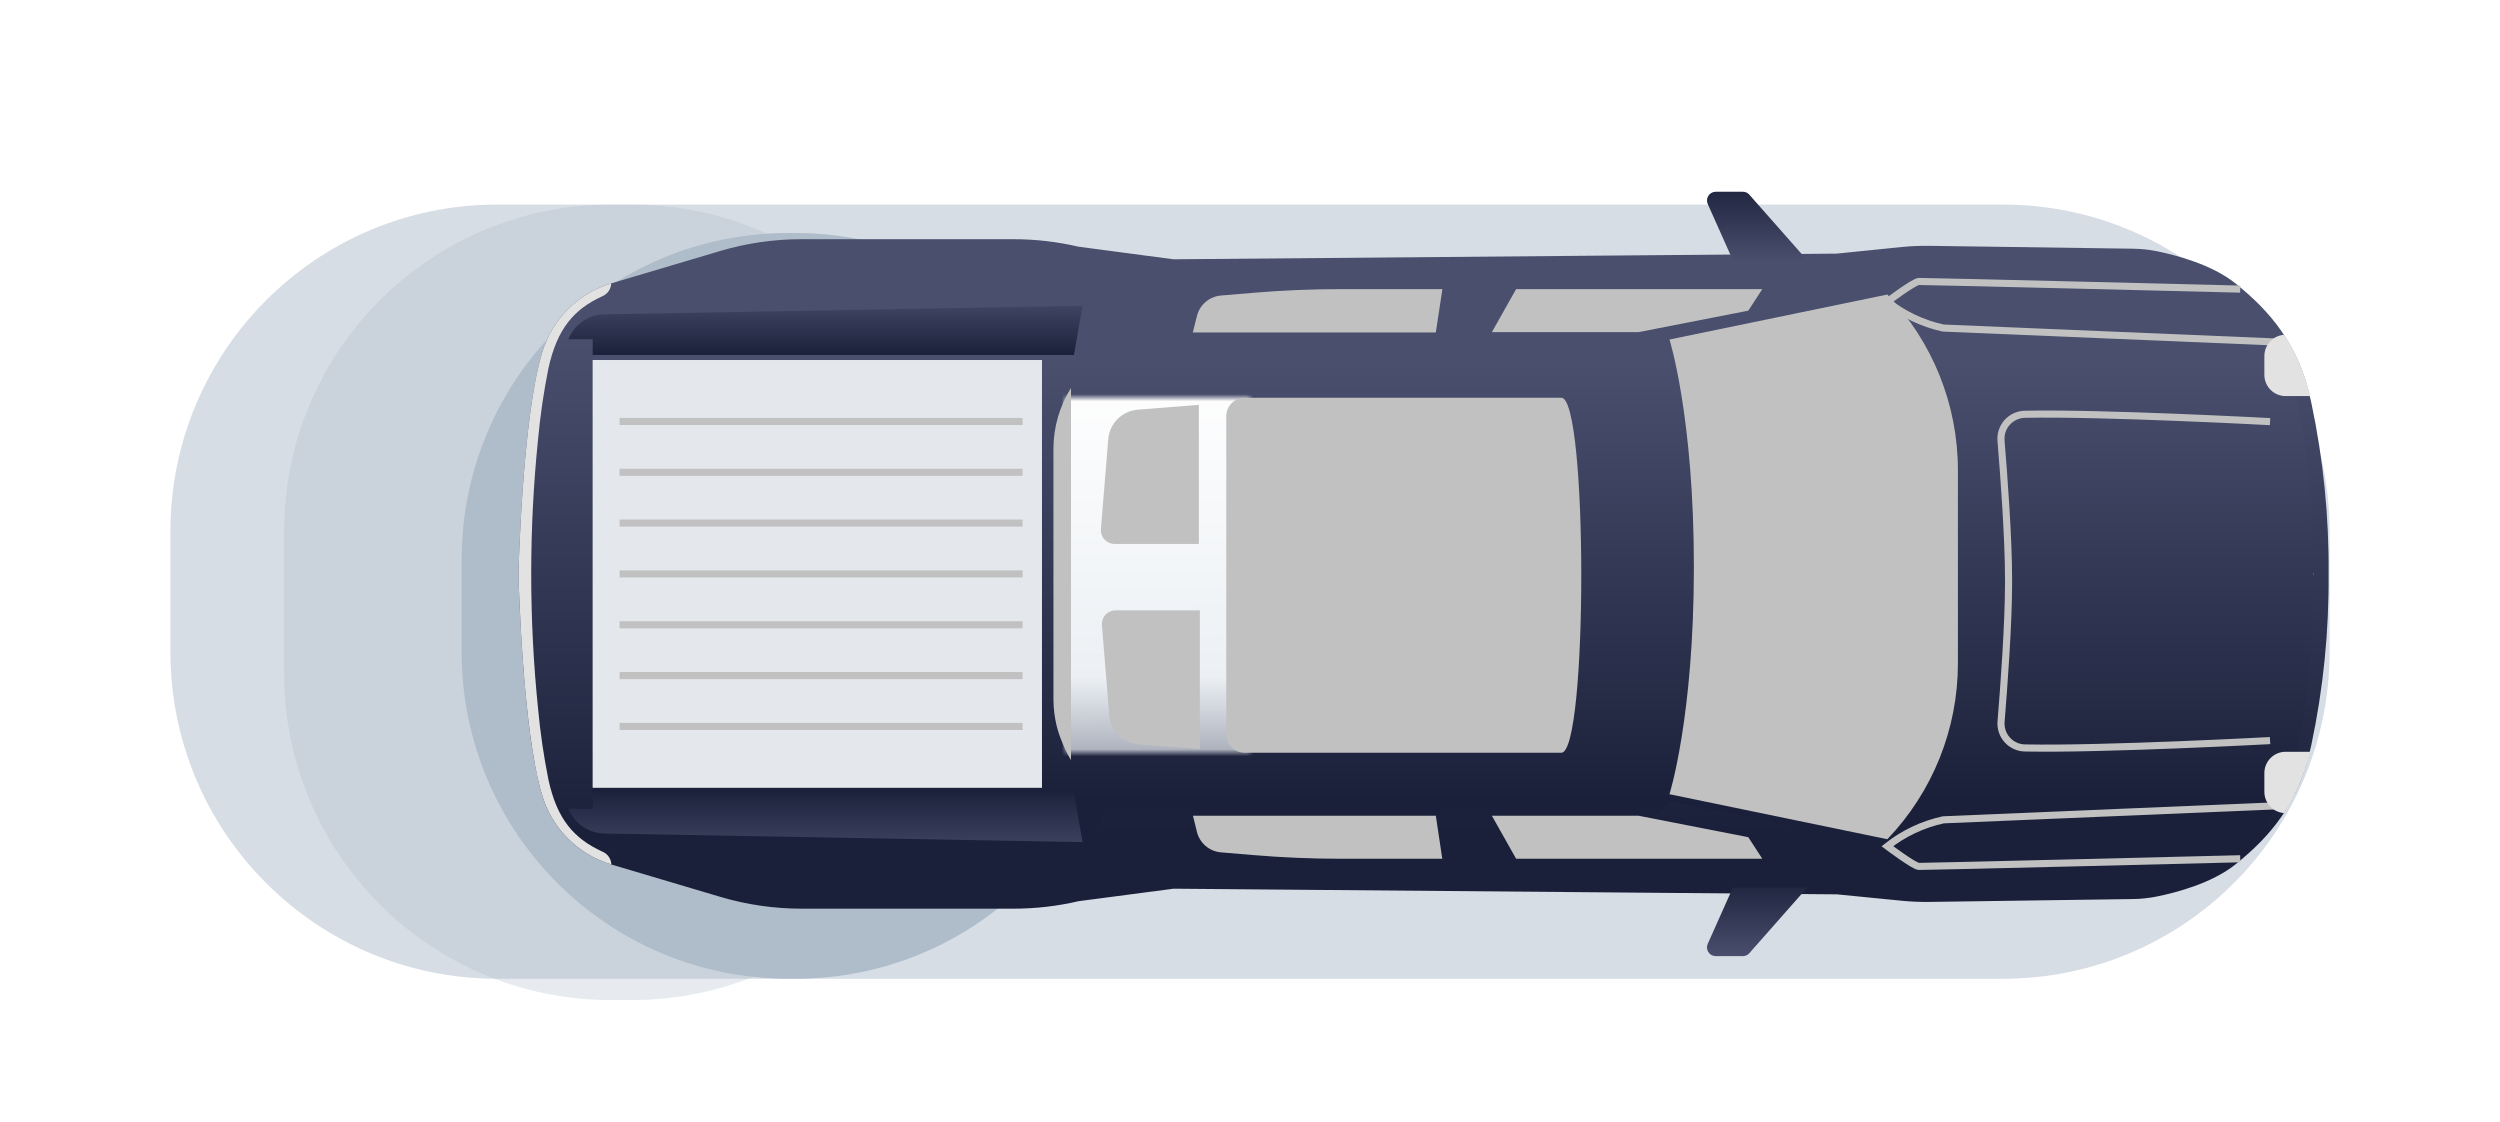 <svg width="352" height="158" viewBox="0 0 352 158" fill="none" xmlns="http://www.w3.org/2000/svg">
<g clip-path="url(#clip0_39_2)">
<g opacity="0.3" filter="url(#filter0_f_39_2)">
<g filter="url(#filter1_d_39_2)">
<path d="M282 24.807H70C44.595 24.807 24 45.401 24 70.807V87.807C24 113.212 44.595 133.807 70 133.807H282C307.405 133.807 328 113.212 328 87.807V70.807C328 45.401 307.405 24.807 282 24.807Z" fill="#AFBCCA"/>
</g>
</g>
<g opacity="0.3" filter="url(#filter2_f_39_2)">
<g filter="url(#filter3_d_39_2)">
<path d="M282 24.807H70C44.595 24.807 24 45.401 24 70.807V87.807C24 113.212 44.595 133.807 70 133.807H282C307.405 133.807 328 113.212 328 87.807V70.807C328 45.401 307.405 24.807 282 24.807Z" fill="#AFBCCA"/>
</g>
</g>
<g opacity="0.3" filter="url(#filter4_f_39_2)">
<g filter="url(#filter5_d_39_2)">
<path d="M89 24.807H86C60.595 24.807 40 45.401 40 70.807V90.807C40 116.212 60.595 136.807 86 136.807H89C114.405 136.807 135 116.212 135 90.807V70.807C135 45.401 114.405 24.807 89 24.807Z" fill="#AFBCCA"/>
</g>
</g>
<g filter="url(#filter6_f_39_2)">
<g filter="url(#filter7_d_39_2)">
<path d="M112 28.807H111C85.595 28.807 65 49.401 65 74.807V87.807C65 113.212 85.595 133.807 111 133.807H112C137.405 133.807 158 113.212 158 87.807V74.807C158 49.401 137.405 28.807 112 28.807Z" fill="#AFBCCA"/>
</g>
</g>
<g clip-path="url(#clip1_39_2)">
<path d="M327.864 80.806C327.934 72.718 327.121 64.647 325.439 56.736C323.72 48.44 319.56 43.789 314.806 39.946C311.439 37.221 306.297 35.898 303.587 35.351C302.519 35.145 301.434 35.034 300.347 35.018L271.681 34.614C270.393 34.596 269.104 34.648 267.822 34.773L258.552 35.715C258.415 35.723 258.277 35.723 258.14 35.715L165.217 36.508L151.843 34.733C148.835 34.03 145.757 33.677 142.668 33.679H112.869C108.985 33.676 105.12 34.236 101.397 35.343L86.057 39.899C83.748 40.593 81.648 41.852 79.948 43.562C78.248 45.272 77.001 47.379 76.32 49.692C73.531 58.788 73 80.806 73 80.806C73 80.806 73.269 92.192 74.466 101.969C74.771 104.696 75.223 107.404 75.821 110.082C75.979 110.74 76.145 111.358 76.32 111.928C77.003 114.244 78.253 116.353 79.958 118.063C81.663 119.773 83.767 121.031 86.081 121.721L101.42 126.277C105.144 127.384 109.008 127.944 112.893 127.941H142.692C145.781 127.943 148.859 127.59 151.867 126.887L165.241 125.128L258.195 125.92C258.333 125.913 258.47 125.913 258.607 125.92L267.83 126.832C269.112 126.956 270.4 127.009 271.689 126.99L300.354 126.586C301.443 126.571 302.527 126.457 303.595 126.245C306.305 125.706 311.447 124.383 314.814 121.658C319.568 117.815 323.72 113.164 325.439 104.869C327.121 96.955 327.934 88.881 327.864 80.79V80.806Z" fill="url(#paint0_linear_39_2)"/>
<path d="M243.989 36.65L240.479 28.791C240.384 28.606 240.337 28.399 240.343 28.192C240.349 27.983 240.408 27.78 240.514 27.601C240.621 27.422 240.77 27.273 240.95 27.168C241.13 27.063 241.333 27.005 241.541 27H245.415C245.574 27 245.731 27.033 245.877 27.095C246.022 27.158 246.154 27.25 246.263 27.364L254.456 36.65H243.989Z" fill="url(#paint1_linear_39_2)"/>
<path d="M243.989 124.97L240.479 132.829C240.384 133.014 240.337 133.22 240.343 133.429C240.349 133.637 240.408 133.84 240.514 134.019C240.621 134.198 240.77 134.347 240.95 134.452C241.13 134.557 241.333 134.615 241.541 134.62H245.415C245.574 134.62 245.731 134.587 245.877 134.525C246.022 134.462 246.154 134.37 246.263 134.256L254.456 124.97H243.989Z" fill="url(#paint2_linear_39_2)"/>
<path d="M84.774 119.891C80.812 118.061 78.435 115.367 77.223 109.789C76.556 106.471 76.067 103.12 75.757 99.75C74.474 87.156 74.474 74.464 75.757 61.87C76.067 58.5 76.556 55.149 77.223 51.831C78.459 46.285 80.788 43.559 84.774 41.729C85.142 41.582 85.46 41.33 85.688 41.005C85.916 40.68 86.044 40.296 86.057 39.899C83.748 40.593 81.648 41.852 79.948 43.562C78.248 45.272 77.001 47.379 76.32 49.692C73.531 58.788 73 80.806 73 80.806C73 80.806 73.531 102.832 76.32 111.928C77.003 114.244 78.253 116.353 79.958 118.063C81.663 119.773 83.767 121.031 86.081 121.721C86.066 121.322 85.934 120.935 85.702 120.61C85.469 120.285 85.147 120.035 84.774 119.891Z" fill="#E2E2E2"/>
<path d="M323.719 78.722L321.629 80.812L323.719 82.902L325.808 80.812L323.719 78.722Z" fill="#C1C1C1"/>
<path d="M325.693 80.014C325.534 61.957 322.84 51.562 319.56 46.253C317.947 43.892 315.868 41.886 313.451 40.358C313.245 40.243 313.014 40.18 312.778 40.176L308.587 40.073L269.945 39.336C268.296 40.614 266.51 41.706 264.621 42.593C264.243 42.766 263.847 42.896 263.441 42.981L235.1 48.797L233.99 47.458C233.808 47.233 233.577 47.052 233.315 46.929C233.053 46.805 232.767 46.742 232.477 46.744H230.14H155.155V45.223C155.155 44.956 155.102 44.691 154.997 44.444C154.893 44.198 154.74 43.975 154.548 43.788C154.356 43.602 154.128 43.456 153.879 43.36C153.629 43.263 153.363 43.218 153.095 43.227L83.451 45.223V116.428L153.103 118.393C153.37 118.402 153.637 118.357 153.886 118.26C154.136 118.163 154.364 118.018 154.556 117.831C154.748 117.645 154.901 117.422 155.005 117.176C155.109 116.929 155.163 116.664 155.163 116.397V114.868H230.108H232.445C232.74 114.874 233.033 114.814 233.3 114.69C233.568 114.567 233.804 114.383 233.99 114.155L235.1 112.815L263.441 118.631C263.847 118.716 264.243 118.846 264.621 119.019C266.51 119.906 268.296 120.998 269.945 122.276L308.587 121.539L312.778 121.436C313.014 121.432 313.245 121.369 313.451 121.254C315.868 119.726 317.947 117.72 319.56 115.359C322.88 110.074 325.574 99.655 325.724 81.59C325.724 81.329 325.724 81.067 325.724 80.798C325.724 80.529 325.693 80.283 325.693 80.014Z" fill="url(#paint3_linear_39_2)"/>
<mask id="mask0_39_2" style="mask-type:alpha" maskUnits="userSpaceOnUse" x="150" y="56" width="26" height="50">
<rect x="150" y="56" width="26" height="50" fill="#D9D9D9"/>
</mask>
<g mask="url(#mask0_39_2)">
<path d="M325.693 80.523C325.534 62.821 322.84 52.629 319.56 47.425C317.947 45.11 315.868 43.144 313.451 41.645C313.245 41.532 313.014 41.471 312.778 41.467L308.587 41.366L269.945 40.643C268.296 41.896 266.51 42.967 264.621 43.836C264.243 44.006 263.847 44.133 263.441 44.217L235.1 49.918L233.99 48.605C233.808 48.385 233.577 48.208 233.315 48.087C233.053 47.966 232.767 47.904 232.477 47.906H230.14H155.155V46.415C155.155 46.153 155.102 45.893 154.997 45.651C154.893 45.41 154.74 45.191 154.548 45.008C154.356 44.826 154.128 44.683 153.879 44.588C153.629 44.494 153.363 44.449 153.095 44.457L83.451 46.415V116.224L153.103 118.15C153.37 118.159 153.637 118.114 153.886 118.02C154.136 117.925 154.364 117.782 154.556 117.599C154.748 117.417 154.901 117.198 155.005 116.957C155.109 116.715 155.163 116.455 155.163 116.193V114.694H230.108H232.445C232.74 114.7 233.033 114.641 233.3 114.52C233.568 114.399 233.804 114.219 233.99 113.995L235.1 112.682L263.441 118.383C263.847 118.467 264.243 118.594 264.621 118.764C266.51 119.633 268.296 120.704 269.945 121.957L308.587 121.234L312.778 121.133C313.014 121.129 313.245 121.068 313.451 120.955C315.868 119.457 317.947 117.49 319.56 115.175C322.88 109.994 325.574 99.78 325.724 82.069C325.724 81.813 325.724 81.556 325.724 81.292C325.724 81.028 325.693 80.787 325.693 80.523Z" fill="url(#paint4_linear_39_2)"/>
</g>
<path d="M152.422 43.052L151.209 49.977H83.451V47.759H80.012L80.226 47.331C80.679 46.421 81.373 45.654 82.232 45.111C83.091 44.569 84.083 44.274 85.099 44.257L152.422 43.052Z" fill="url(#paint5_linear_39_2)"/>
<path d="M152.422 118.568L151.209 111.611H83.451V113.861H80.012L80.226 114.289C80.68 115.197 81.374 115.963 82.233 116.504C83.092 117.045 84.084 117.339 85.099 117.355L152.422 118.568Z" fill="url(#paint6_linear_39_2)"/>
<path d="M146.709 50.69H83.443V110.922H146.709V50.69Z" fill="#E4E8ED"/>
<path d="M143.983 59.342H87.238" stroke="#C1C1C1" stroke-miterlimit="10"/>
<path d="M143.983 102.278H87.238" stroke="#C1C1C1" stroke-miterlimit="10"/>
<path d="M143.983 95.123H87.238" stroke="#C1C1C1" stroke-miterlimit="10"/>
<path d="M143.983 87.969H87.238" stroke="#C1C1C1" stroke-miterlimit="10"/>
<path d="M143.983 80.806H87.238" stroke="#C1C1C1" stroke-miterlimit="10"/>
<path d="M143.983 73.651H87.238" stroke="#C1C1C1" stroke-miterlimit="10"/>
<path d="M143.983 66.497H87.238" stroke="#C1C1C1" stroke-miterlimit="10"/>
<path d="M248.133 120.913H213.469L210.054 114.852H230.686L246.16 117.878L248.133 120.913Z" fill="#C1C1C1"/>
<path d="M202.163 114.852L203.074 120.913H188.828C184.682 120.913 180.541 120.739 176.405 120.39L171.897 120.01C171.106 119.941 170.356 119.627 169.752 119.111C169.149 118.595 168.721 117.904 168.529 117.134L167.967 114.852H202.163Z" fill="#C1C1C1"/>
<path d="M248.133 40.707H213.469L210.054 46.768H230.686L246.16 43.742L248.133 40.707Z" fill="#C1C1C1"/>
<path d="M202.163 46.808L203.09 40.707H188.828C184.682 40.707 180.541 40.881 176.405 41.23L171.897 41.61C171.106 41.679 170.356 41.993 169.752 42.509C169.149 43.025 168.721 43.716 168.529 44.486L167.951 46.808H202.163Z" fill="#C1C1C1"/>
<path d="M265.738 41.468L235.06 47.806C235.06 47.806 238.499 58.621 238.499 79.816C238.499 101.01 235.06 111.825 235.06 111.825L265.738 118.164C272.111 111.508 275.67 102.65 275.674 93.436V66.196C275.674 56.98 272.114 48.121 265.738 41.468Z" fill="#C1C1C1"/>
<path d="M219.84 105.987H175.264C174.573 105.987 173.91 105.712 173.421 105.224C172.932 104.735 172.657 104.072 172.657 103.38V58.607C172.657 57.915 172.932 57.252 173.421 56.764C173.91 56.275 174.573 56 175.264 56H219.84C223.579 56 223.579 105.987 219.84 105.987Z" fill="#C1C1C1"/>
<path d="M148.325 63.177V98.443C148.327 99.686 148.473 100.926 148.761 102.135C148.961 102.947 149.226 103.742 149.553 104.512C149.891 105.385 150.307 106.226 150.797 107.024V54.628C149.184 57.188 148.328 60.151 148.325 63.177Z" fill="#C1C1C1"/>
<path d="M168.8 76.57V57L160.203 57.681C159.13 57.766 158.122 58.231 157.359 58.992C156.597 59.752 156.131 60.76 156.044 61.833L155.006 74.51C154.985 74.774 155.019 75.039 155.106 75.29C155.192 75.54 155.329 75.769 155.508 75.964C155.687 76.159 155.905 76.315 156.147 76.422C156.389 76.529 156.651 76.585 156.915 76.586H168.8" fill="#C1C1C1"/>
<path d="M168.941 85.916V105.487L160.345 104.805C159.276 104.721 158.272 104.261 157.51 103.507C156.749 102.753 156.279 101.753 156.185 100.685L155.147 88.008C155.126 87.744 155.16 87.479 155.247 87.229C155.333 86.979 155.47 86.749 155.65 86.554C155.829 86.359 156.046 86.204 156.288 86.097C156.53 85.99 156.792 85.934 157.057 85.932H168.941" fill="#C1C1C1"/>
<path d="M319.624 59.366C319.624 59.366 296.139 58.106 285.102 58.328C284.632 58.338 284.169 58.445 283.741 58.641C283.314 58.837 282.931 59.118 282.616 59.468C282.301 59.818 282.062 60.228 281.911 60.674C281.761 61.119 281.704 61.591 281.743 62.06C282.147 66.925 282.805 75.719 282.805 81.598V82.042C282.805 87.921 282.147 96.724 281.751 101.588C281.711 102.056 281.767 102.528 281.916 102.973C282.066 103.418 282.305 103.828 282.619 104.177C282.933 104.526 283.316 104.807 283.743 105.002C284.17 105.198 284.633 105.303 285.102 105.312C296.139 105.534 319.624 104.274 319.624 104.274" stroke="#C1C1C1" stroke-miterlimit="10"/>
<path d="M315.424 40.707C315.424 40.707 270.88 39.598 270.175 39.63C269.47 39.661 265.738 42.474 265.738 42.474C268.046 44.292 270.736 45.563 273.606 46.19L321.794 48.21" stroke="#C1C1C1" stroke-miterlimit="10"/>
<path d="M315.424 120.913C315.424 120.913 270.88 122.022 270.175 121.991C269.47 121.959 265.738 119.146 265.738 119.146C268.05 117.326 270.746 116.055 273.622 115.43L321.81 113.402" stroke="#C1C1C1" stroke-miterlimit="10"/>
<path d="M325.296 105.851H321.81C321.018 105.851 320.258 106.166 319.698 106.726C319.138 107.286 318.823 108.046 318.823 108.838V111.5C318.825 112.254 319.111 112.979 319.623 113.531C320.136 114.083 320.837 114.422 321.588 114.479C322.785 112.95 324.417 109.345 325.296 105.851Z" fill="#E2E2E2"/>
<path d="M325.296 55.769H321.81C321.018 55.769 320.258 55.454 319.698 54.894C319.138 54.334 318.823 53.574 318.823 52.782V50.12C318.825 49.366 319.111 48.641 319.623 48.089C320.136 47.537 320.837 47.198 321.588 47.141C322.785 48.67 324.417 52.275 325.296 55.769Z" fill="#E2E2E2"/>
</g>
</g>
<defs>
<filter id="filter0_f_39_2" x="0" y="0.807" width="352" height="157" filterUnits="userSpaceOnUse" color-interpolation-filters="sRGB">
<feFlood flood-opacity="0" result="BackgroundImageFix"/>
<feBlend mode="normal" in="SourceGraphic" in2="BackgroundImageFix" result="shape"/>
<feGaussianBlur stdDeviation="12" result="effect1_foregroundBlur_39_2"/>
</filter>
<filter id="filter1_d_39_2" x="20" y="24.807" width="312" height="117" filterUnits="userSpaceOnUse" color-interpolation-filters="sRGB">
<feFlood flood-opacity="0" result="BackgroundImageFix"/>
<feColorMatrix in="SourceAlpha" type="matrix" values="0 0 0 0 0 0 0 0 0 0 0 0 0 0 0 0 0 0 127 0" result="hardAlpha"/>
<feOffset dy="4"/>
<feGaussianBlur stdDeviation="2"/>
<feComposite in2="hardAlpha" operator="out"/>
<feColorMatrix type="matrix" values="0 0 0 0 0 0 0 0 0 0 0 0 0 0 0 0 0 0 0.25 0"/>
<feBlend mode="normal" in2="BackgroundImageFix" result="effect1_dropShadow_39_2"/>
<feBlend mode="normal" in="SourceGraphic" in2="effect1_dropShadow_39_2" result="shape"/>
</filter>
<filter id="filter2_f_39_2" x="0" y="0.807" width="352" height="157" filterUnits="userSpaceOnUse" color-interpolation-filters="sRGB">
<feFlood flood-opacity="0" result="BackgroundImageFix"/>
<feBlend mode="normal" in="SourceGraphic" in2="BackgroundImageFix" result="shape"/>
<feGaussianBlur stdDeviation="12" result="effect1_foregroundBlur_39_2"/>
</filter>
<filter id="filter3_d_39_2" x="20" y="24.807" width="312" height="117" filterUnits="userSpaceOnUse" color-interpolation-filters="sRGB">
<feFlood flood-opacity="0" result="BackgroundImageFix"/>
<feColorMatrix in="SourceAlpha" type="matrix" values="0 0 0 0 0 0 0 0 0 0 0 0 0 0 0 0 0 0 127 0" result="hardAlpha"/>
<feOffset dy="4"/>
<feGaussianBlur stdDeviation="2"/>
<feComposite in2="hardAlpha" operator="out"/>
<feColorMatrix type="matrix" values="0 0 0 0 0 0 0 0 0 0 0 0 0 0 0 0 0 0 0.25 0"/>
<feBlend mode="normal" in2="BackgroundImageFix" result="effect1_dropShadow_39_2"/>
<feBlend mode="normal" in="SourceGraphic" in2="effect1_dropShadow_39_2" result="shape"/>
</filter>
<filter id="filter4_f_39_2" x="21" y="5.807" width="133" height="150" filterUnits="userSpaceOnUse" color-interpolation-filters="sRGB">
<feFlood flood-opacity="0" result="BackgroundImageFix"/>
<feBlend mode="normal" in="SourceGraphic" in2="BackgroundImageFix" result="shape"/>
<feGaussianBlur stdDeviation="9.5" result="effect1_foregroundBlur_39_2"/>
</filter>
<filter id="filter5_d_39_2" x="36" y="24.807" width="103" height="120" filterUnits="userSpaceOnUse" color-interpolation-filters="sRGB">
<feFlood flood-opacity="0" result="BackgroundImageFix"/>
<feColorMatrix in="SourceAlpha" type="matrix" values="0 0 0 0 0 0 0 0 0 0 0 0 0 0 0 0 0 0 127 0" result="hardAlpha"/>
<feOffset dy="4"/>
<feGaussianBlur stdDeviation="2"/>
<feComposite in2="hardAlpha" operator="out"/>
<feColorMatrix type="matrix" values="0 0 0 0 0 0 0 0 0 0 0 0 0 0 0 0 0 0 0.25 0"/>
<feBlend mode="normal" in2="BackgroundImageFix" result="effect1_dropShadow_39_2"/>
<feBlend mode="normal" in="SourceGraphic" in2="effect1_dropShadow_39_2" result="shape"/>
</filter>
<filter id="filter6_f_39_2" x="46" y="9.807" width="131" height="143" filterUnits="userSpaceOnUse" color-interpolation-filters="sRGB">
<feFlood flood-opacity="0" result="BackgroundImageFix"/>
<feBlend mode="normal" in="SourceGraphic" in2="BackgroundImageFix" result="shape"/>
<feGaussianBlur stdDeviation="9.5" result="effect1_foregroundBlur_39_2"/>
</filter>
<filter id="filter7_d_39_2" x="61" y="28.807" width="101" height="113" filterUnits="userSpaceOnUse" color-interpolation-filters="sRGB">
<feFlood flood-opacity="0" result="BackgroundImageFix"/>
<feColorMatrix in="SourceAlpha" type="matrix" values="0 0 0 0 0 0 0 0 0 0 0 0 0 0 0 0 0 0 127 0" result="hardAlpha"/>
<feOffset dy="4"/>
<feGaussianBlur stdDeviation="2"/>
<feComposite in2="hardAlpha" operator="out"/>
<feColorMatrix type="matrix" values="0 0 0 0 0 0 0 0 0 0 0 0 0 0 0 0 0 0 0.25 0"/>
<feBlend mode="normal" in2="BackgroundImageFix" result="effect1_dropShadow_39_2"/>
<feBlend mode="normal" in="SourceGraphic" in2="effect1_dropShadow_39_2" result="shape"/>
</filter>
<linearGradient id="paint0_linear_39_2" x1="236.354" y1="117.113" x2="236.354" y2="47.001" gradientUnits="userSpaceOnUse">
<stop stop-color="#1B203A"/>
<stop offset="1" stop-color="#494F6D"/>
</linearGradient>
<linearGradient id="paint1_linear_39_2" x1="249.388" y1="25.366" x2="249.388" y2="36.807" gradientUnits="userSpaceOnUse">
<stop stop-color="#1B203A"/>
<stop offset="1" stop-color="#494F6D"/>
<stop offset="1" stop-color="#383D5A"/>
</linearGradient>
<linearGradient id="paint2_linear_39_2" x1="249.388" y1="123.335" x2="249.388" y2="134.777" gradientUnits="userSpaceOnUse">
<stop stop-color="#1B203A"/>
<stop offset="1" stop-color="#494F6D"/>
<stop offset="1" stop-color="#383D5A"/>
</linearGradient>
<linearGradient id="paint3_linear_39_2" x1="238.733" y1="112.749" x2="238.733" y2="51.058" gradientUnits="userSpaceOnUse">
<stop stop-color="#1B203A"/>
<stop offset="1" stop-color="#494F6D"/>
</linearGradient>
<linearGradient id="paint4_linear_39_2" x1="204.574" y1="51.5" x2="205" y2="125.5" gradientUnits="userSpaceOnUse">
<stop stop-color="white"/>
<stop offset="0.589" stop-color="#ECF0F4"/>
<stop offset="0.97" stop-color="#EAEFF3" stop-opacity="0.17"/>
<stop offset="1" stop-color="#E8EDF2"/>
</linearGradient>
<linearGradient id="paint5_linear_39_2" x1="127" y1="50" x2="127" y2="41" gradientUnits="userSpaceOnUse">
<stop stop-color="#1B203A"/>
<stop offset="1" stop-color="#494F6D"/>
<stop offset="1" stop-color="#383D5A"/>
</linearGradient>
<linearGradient id="paint6_linear_39_2" x1="126.422" y1="111" x2="126.422" y2="122" gradientUnits="userSpaceOnUse">
<stop stop-color="#1B203A"/>
<stop offset="1" stop-color="#494F6D"/>
<stop offset="1" stop-color="#383D5A"/>
</linearGradient>
<clipPath id="clip0_39_2">
<rect width="352" height="158" fill="white"/>
</clipPath>
<clipPath id="clip1_39_2">
<rect width="254.887" height="107.62" fill="white" transform="translate(73 27)"/>
</clipPath>
</defs>
</svg>
